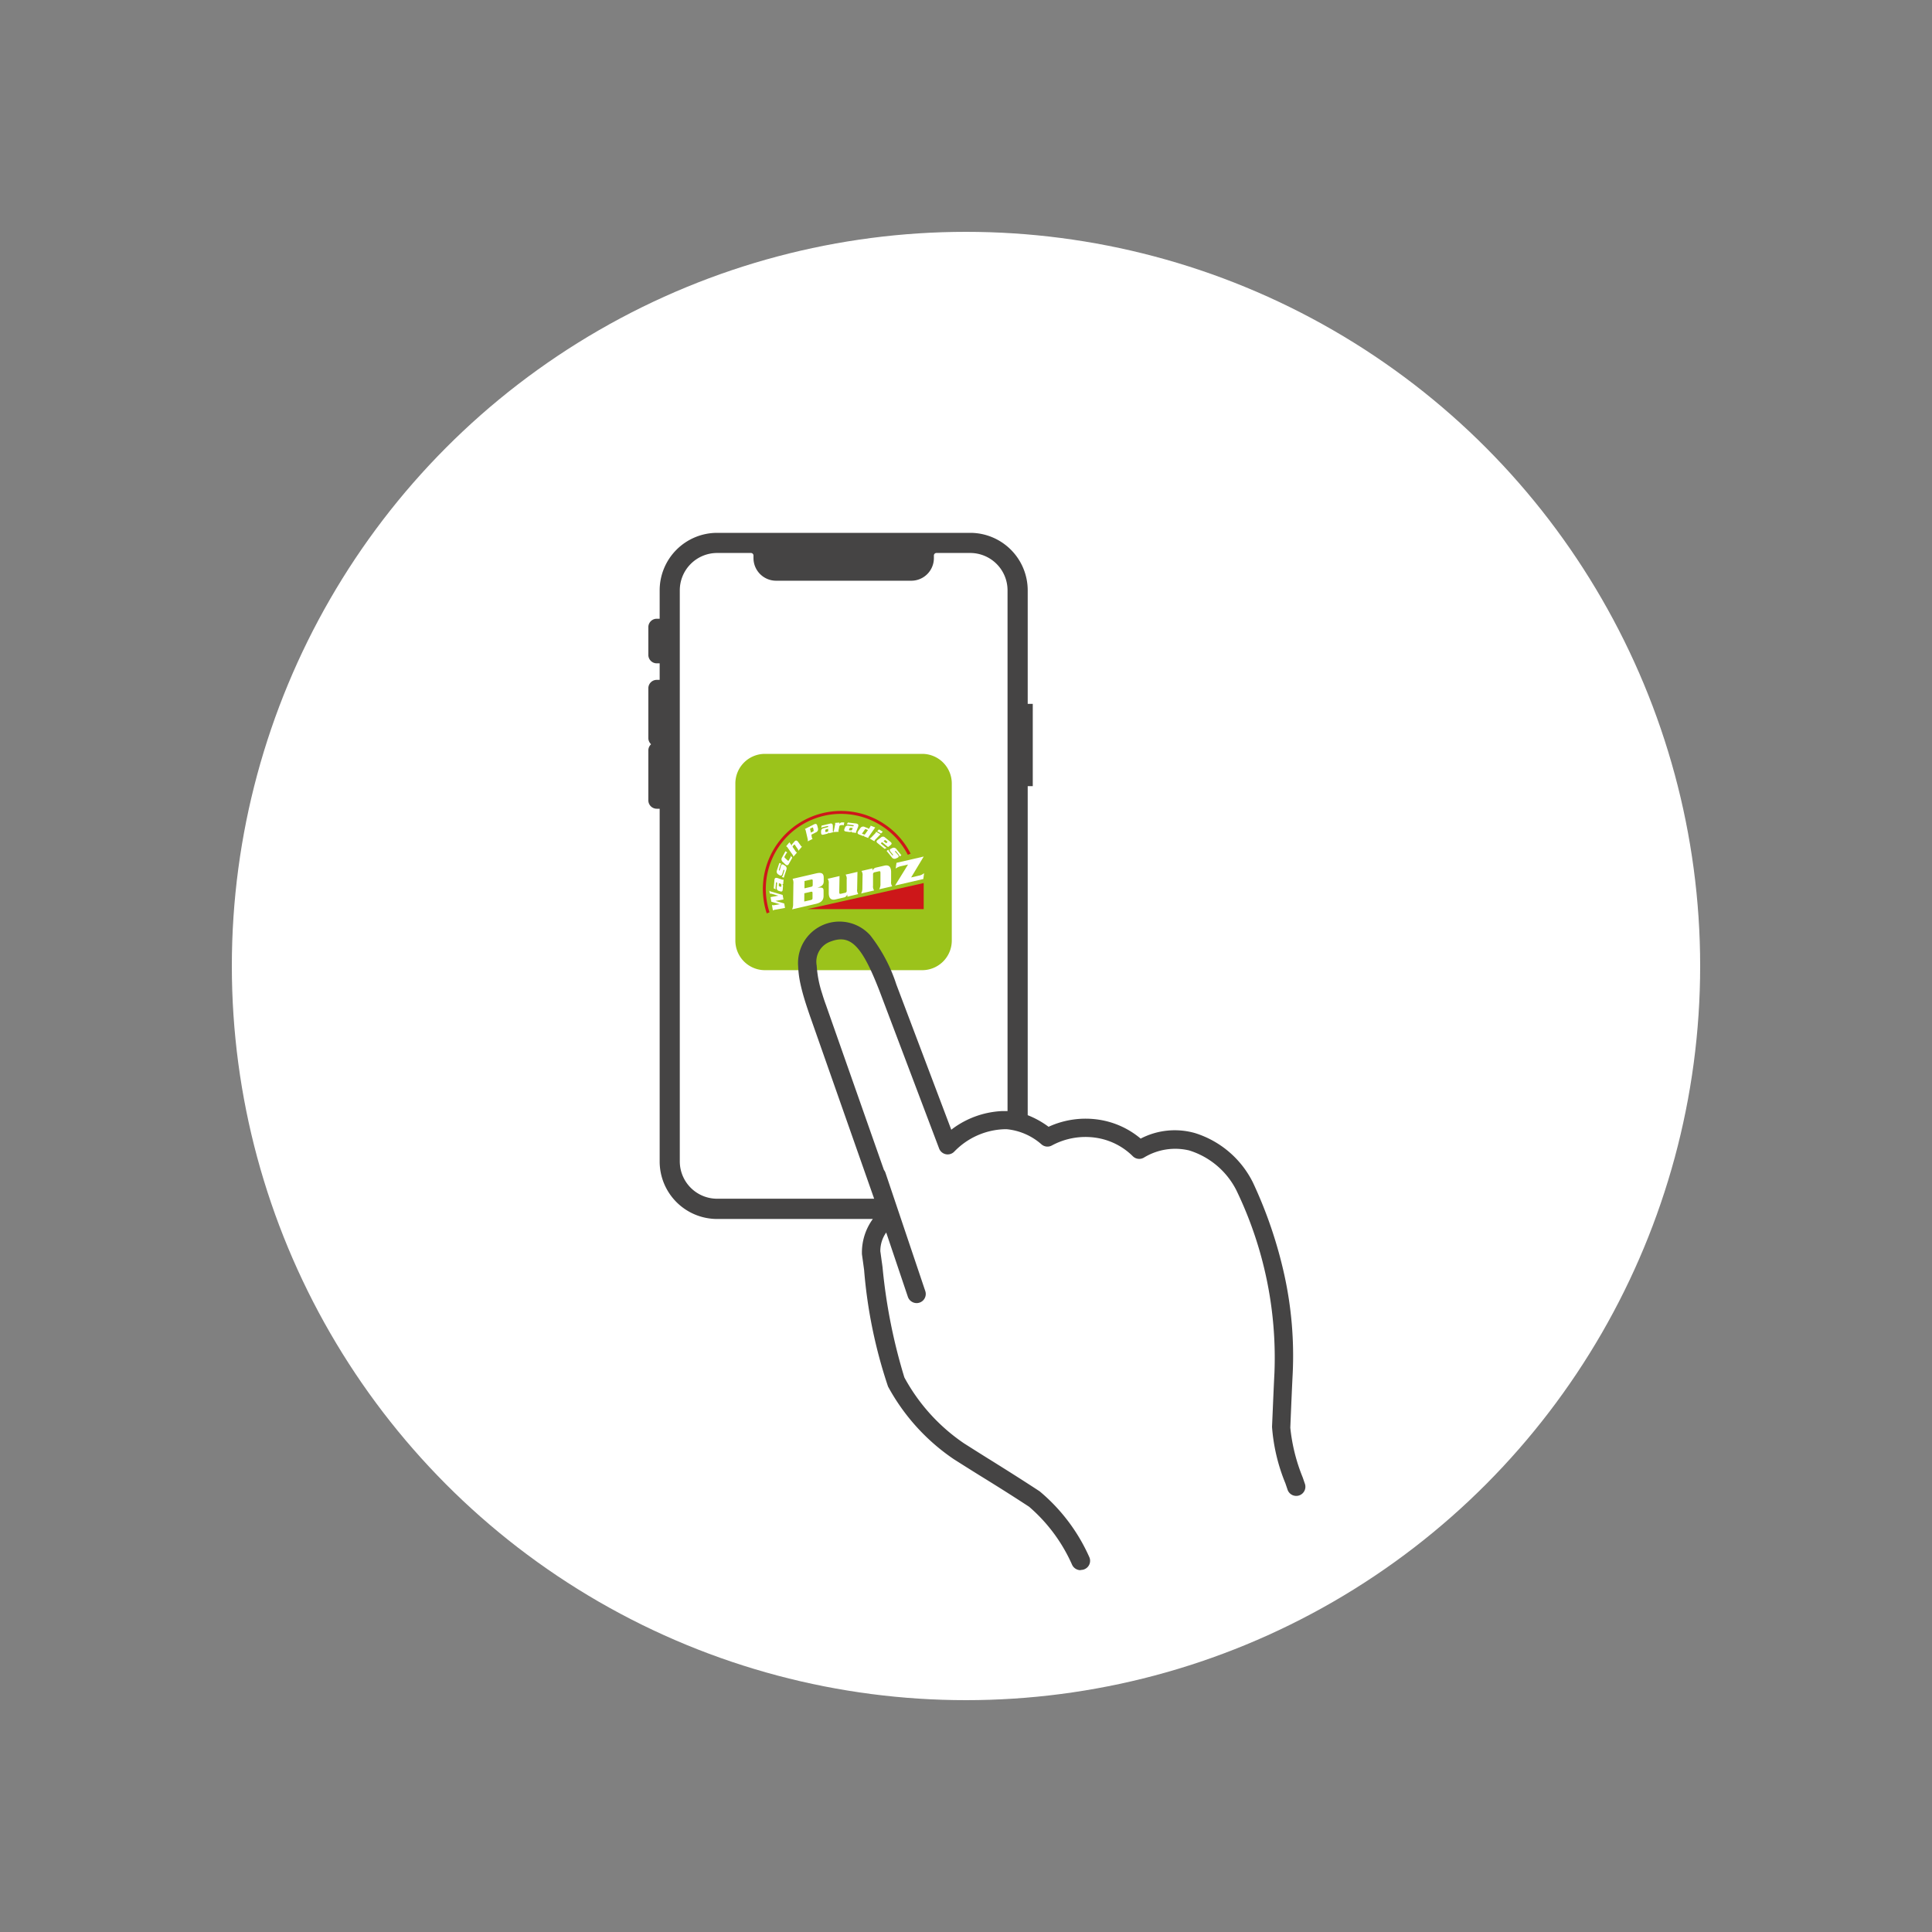 <svg xmlns="http://www.w3.org/2000/svg" xmlns:xlink="http://www.w3.org/1999/xlink" width="50" height="50" viewBox="0 0 50 50">
  <rect x="0" y="0" width="50" height="50" fill="#808080" stroke="none"/>
  <defs>
    <clipPath id="clip-path">
      <rect id="Rechteck_16" data-name="Rechteck 16" width="17.002" height="26.846" fill="none"/>
    </clipPath>
    <clipPath id="clip-Benutzerdefiniertes_Format_2">
      <rect width="50" height="50"/>
    </clipPath>
  </defs>
  <g id="Benutzerdefiniertes_Format_2" data-name="Benutzerdefiniertes Format – 2" clip-path="url(#clip-Benutzerdefiniertes_Format_2)">
    <g id="Gruppe_35" data-name="Gruppe 35" transform="translate(1 1)">
      <circle id="Ellipse_2" data-name="Ellipse 2" cx="19" cy="19" r="19" transform="translate(5 5)" fill="#fff"/>
      <g id="Gruppe_30" data-name="Gruppe 30" transform="translate(15.779 12.79)">
        <g id="Gruppe_30-2" data-name="Gruppe 30" transform="translate(0)" clip-path="url(#clip-path)">
          <path id="Pfad_135" data-name="Pfad 135" d="M42.2,100.522H38.131a.766.766,0,0,1-.766-.766V95.69a.766.766,0,0,1,.766-.766H42.2a.766.766,0,0,1,.766.766v4.066a.766.766,0,0,1-.766.766" transform="translate(-35.113 -89.204)" fill="#9bc31b"/>
          <path id="Pfad_136" data-name="Pfad 136" d="M52.333,153.892l-.021-.116-.291-.084a.138.138,0,0,1-.054-.026l.013.076a.036.036,0,0,1,.021,0,.149.149,0,0,1,.033.006l.165.047h0l-.2.037.021.12.221.064h0l-.152.025a.127.127,0,0,1-.032,0,.055.055,0,0,1-.022-.005l.025.143a.086.086,0,0,1,.039-.017l.274-.05-.02-.115-.227-.066h0Z" transform="translate(-48.836 -144.405)" fill="#fff"/>
          <path id="Pfad_137" data-name="Pfad 137" d="M53.986,148.284l.033.011c.029.01.032.014.031.036l0,.027c0,.018-.005.024-.022.018L54,148.368c-.017-.006-.018-.014-.017-.032Zm-.134.134.054.027a.106.106,0,0,1-.006-.05l.01-.117c0-.016.006-.018.016-.015s.014.008.013.025l-.009.107a.077.077,0,0,0,.063.092l.017.006c.048.016.071.009.075-.044l.007-.084c0-.032,0-.044-.021-.057h0l.026,0,.01-.118a.058.058,0,0,1-.044,0l-.1-.034c-.063-.022-.088-.007-.093.049Z" transform="translate(-50.607 -139.218)" fill="#fff"/>
          <path id="Pfad_138" data-name="Pfad 138" d="M55.168,142c0,.011-.008.014-.012.011L55.147,142s-.006-.009,0-.02l.028-.087c.008-.026.022-.055.035-.058l-.054-.022-.063.193a.087.087,0,0,0,.029.1l.04.025c.026.014.053.021.069-.03l.032-.1c0-.011.007-.013.016-.008l0,0c.008.005.01.01.006.022l-.031.095a.118.118,0,0,1-.035.063l.052.022.068-.209a.082.082,0,0,0-.032-.1l-.041-.026c-.025-.014-.052-.021-.069.03Z" transform="translate(-51.766 -133.27)" fill="#fff"/>
          <path id="Pfad_139" data-name="Pfad 139" d="M57.259,136.933a.029.029,0,0,1-.005-.041l.033-.059c.014-.025.026-.038.036-.04l-.049-.032-.089.161a.087.087,0,0,0,.019.116l.067.063c.032.03.065.034.091-.013l.089-.16-.039-.048a.133.133,0,0,1-.022.063l-.028.05c-.009.017-.018.018-.031.007Z" transform="translate(-53.725 -128.521)" fill="#fff"/>
          <path id="Pfad_140" data-name="Pfad 140" d="M59.1,132.363a.078.078,0,0,1,.04.036l.126.179a.11.11,0,0,1,.023.055l.094-.109a.078.078,0,0,1-.04-.036l-.068-.1a.021.021,0,0,1,0-.031l.028-.032c.01-.011.016-.011.024,0l.068.1a.11.11,0,0,1,.023.055l.094-.109c-.012,0-.021-.008-.04-.036l-.057-.081c-.031-.044-.066-.055-.1-.013l-.06.069c-.009.01-.008.015-.005.041h0l-.064-.091Z" transform="translate(-55.535 -124.251)" fill="#fff"/>
          <path id="Pfad_141" data-name="Pfad 141" d="M67.409,125.283l.113-.058a.089.089,0,0,0,.054-.115l-.012-.05c-.015-.065-.048-.063-.09-.042l-.234.119c.011.008.017.019.024.049l.049.211a.136.136,0,0,1,0,.06l.127-.064a.1.1,0,0,1-.022-.051Zm-.036-.154.057-.029c.015-.008.021,0,.026.018l.01.045c.005.023,0,.03-.013.038l-.057.029Z" transform="translate(-63.189 -117.472)" fill="#fff"/>
          <path id="Pfad_142" data-name="Pfad 142" d="M74.284,124.944v.035c0,.031,0,.035-.024.041l-.027.007c-.017,0-.024,0-.024-.015v-.028c0-.018.007-.022.024-.027Zm-.171-.083-.008.06a.106.106,0,0,1,.046-.022l.114-.028c.016,0,.019,0,.019.011s0,.016-.019.02l-.1.026c-.051.013-.066.039-.066.09v.018c0,.051.015.07.066.057l.082-.02c.031-.008.041-.015.047-.038h0l.006.025.115-.029a.058.058,0,0,1-.011-.043v-.106c0-.067-.022-.086-.077-.072Z" transform="translate(-69.629 -117.284)" fill="#fff"/>
          <path id="Pfad_143" data-name="Pfad 143" d="M79.447,124.362a.077.077,0,0,1,0,.054l-.025.129a.11.11,0,0,1-.024.055l.144-.008a.078.078,0,0,1,0-.054l.015-.076c.006-.032.017-.041.063-.043s.039,0,.052.009l.015-.078-.057,0a.07.07,0,0,0-.068.042h0l0-.038Z" transform="translate(-74.616 -116.856)" fill="#fff"/>
          <path id="Pfad_144" data-name="Pfad 144" d="M84.369,124.558l-.013.032c-.012.029-.015.032-.038.029l-.027,0c-.018,0-.024-.006-.017-.023l.01-.026c.007-.016.014-.018.033-.016Zm-.127-.141-.03.052a.106.106,0,0,1,.05,0l.116.016c.016,0,.018.007.014.017s-.009.014-.026.012l-.107-.015a.077.077,0,0,0-.095.058l-.007.016c-.019.047-.013.07.04.077l.083.012c.032,0,.044,0,.058-.018h0l0,.026.117.016a.059.059,0,0,1,.006-.044l.04-.1c.025-.062.012-.088-.044-.1Z" transform="translate(-79.078 -116.92)" fill="#fff"/>
          <path id="Pfad_145" data-name="Pfad 145" d="M90.121,126.072a.071.071,0,0,1,.017-.041l.163-.233-.12-.046a.071.071,0,0,1-.017.041l-.038.054h0a.022.022,0,0,0-.015-.03l-.086-.033a.087.087,0,0,0-.112.035l-.053.075c-.025.036-.025.069.026.088l.093.036c.013,0,.023,0,.041-.011l-.009.023Zm-.082-.1a.02.02,0,0,1-.026.009l-.044-.017c-.011,0-.012-.01,0-.021l.063-.09a.02.02,0,0,1,.026-.009l.044.017c.011,0,.012.01,0,.021Z" transform="translate(-84.429 -118.174)" fill="#fff"/>
          <path id="Pfad_146" data-name="Pfad 146" d="M95.267,127.4l-.044.046.1.058.044-.046Zm-.191.2a.11.11,0,0,1-.05.034l.125.072a.077.077,0,0,1,.027-.047l.13-.134-.114-.066a.078.078,0,0,1-.027.047Z" transform="translate(-89.3 -119.724)" fill="#fff"/>
          <path id="Pfad_147" data-name="Pfad 147" d="M98.321,130.752l.059-.045c.04-.03.047-.053.006-.087l-.14-.113a.077.077,0,0,0-.111,0l-.077.058c-.04.03-.047.054-.006.087l.183.148.053-.029a.127.127,0,0,1-.05-.027l-.088-.072c-.015-.012-.015-.021,0-.032l.018-.014Zm-.116-.153.026-.02c.011-.008.019-.009.029,0l.038.031c.01.008.009.014,0,.023l-.026.02Z" transform="translate(-92.118 -122.621)" fill="#fff"/>
          <path id="Pfad_148" data-name="Pfad 148" d="M102.355,135.238c-.007-.009-.007-.014,0-.016l.009,0c.005,0,.011,0,.018.009l.058.071c.017.021.034.049.03.061l.048-.033-.128-.158a.087.087,0,0,0-.1-.032l-.043.02c-.026.014-.046.032-.012.074l.065.08c.008.009.007.013,0,.018l0,0c-.009,0-.014,0-.021-.007l-.063-.077a.117.117,0,0,1-.034-.063l-.047.032.138.17a.082.082,0,0,0,.1.028l.044-.02c.026-.014.046-.032.012-.074Z" transform="translate(-95.969 -126.986)" fill="#fff"/>
          <path id="Pfad_149" data-name="Pfad 149" d="M49.179,121.4a2.039,2.039,0,0,0,.1.629l.072-.029a1.944,1.944,0,0,1,3.579-1.488l.073-.03a2.022,2.022,0,0,0-3.824.918" transform="translate(-46.215 -112.18)" fill="#cd1719"/>
          <path id="Pfad_150" data-name="Pfad 150" d="M61.782,146.807a.329.329,0,0,1-.026.142l.614-.142c.158-.036.2-.112.2-.208l0-.131c0-.084-.037-.09-.161-.078v0c.1-.033.163-.064.165-.164l0-.09c0-.1-.033-.155-.192-.119l-.614.142a.251.251,0,0,1,.021.131Zm.295-.591.166-.038c.036-.008.047,0,.046.034l0,.1c0,.038-.011.047-.048.055l-.166.038Zm-.005.317.166-.038c.036-.008.047,0,.046.034l0,.124c0,.038-.011.047-.048.055l-.166.038Z" transform="translate(-58.035 -137.205)" fill="#fff"/>
          <path id="Pfad_151" data-name="Pfad 151" d="M77.722,146.175a.186.186,0,0,1-.028-.127l.008-.448-.307.071a.186.186,0,0,1,.028.127l0,.286a.051.051,0,0,1-.047.059l-.1.023c-.034.008-.045,0-.045-.038l.007-.42-.307.071a.186.186,0,0,1,.028.127l0,.237c0,.13.05.2.18.169l.224-.052a.11.11,0,0,0,.073-.077h0l.007.059Z" transform="translate(-72.29 -136.826)" fill="#fff"/>
          <path id="Pfad_152" data-name="Pfad 152" d="M91.381,142.961a.186.186,0,0,1,.028.127l-.005.315a.263.263,0,0,1-.033.141l.337-.078a.186.186,0,0,1-.028-.127l0-.286a.051.051,0,0,1,.047-.059l.1-.023c.034-.008.045,0,.045.038l0,.286a.262.262,0,0,1-.033.141l.337-.078a.186.186,0,0,1-.028-.127l0-.237c0-.13-.05-.2-.18-.169l-.224.052a.11.11,0,0,0-.072.077h0l-.007-.059Z" transform="translate(-85.865 -134.211)" fill="#fff"/>
          <path id="Pfad_153" data-name="Pfad 153" d="M106,139.193l-.021.149a.338.338,0,0,1,.148-.065l.172-.04-.336.544.731-.169.021-.152a.293.293,0,0,1-.142.066l-.194.045.326-.541Z" transform="translate(-99.578 -130.653)" fill="#fff"/>
          <path id="Pfad_154" data-name="Pfad 154" d="M68.323,151.063h3.009v-.675Z" transform="translate(-64.206 -141.325)" fill="#cd1719"/>
          <path id="Pfad_155" data-name="Pfad 155" d="M1.793,39.335H1.627a.127.127,0,0,1-.127-.127v-.72a.127.127,0,0,1,.127-.127h.166Z" transform="translate(-1.41 -36.048)" fill="#454444"/>
          <path id="Pfad_156" data-name="Pfad 156" d="M.474,38.016H.217A.218.218,0,0,1,0,37.8v-.72a.218.218,0,0,1,.217-.218H.474Zm-.256-.975a.037.037,0,0,0-.037.037v.72a.037.037,0,0,0,.037.037H.293v-.794Z" transform="translate(0 -34.639)" fill="#454444"/>
          <path id="Pfad_157" data-name="Pfad 157" d="M1.793,66.143H1.627a.127.127,0,0,1-.127-.127V64.724a.127.127,0,0,1,.127-.127h.166Z" transform="translate(-1.41 -60.704)" fill="#454444"/>
          <path id="Pfad_158" data-name="Pfad 158" d="M.474,64.823H.217A.218.218,0,0,1,0,64.606V63.315A.218.218,0,0,1,.217,63.1H.474ZM.217,63.278a.037.037,0,0,0-.037.037v1.291a.037.037,0,0,0,.037.037H.293V63.278Z" transform="translate(0 -59.295)" fill="#454444"/>
          <path id="Pfad_159" data-name="Pfad 159" d="M1.793,92.891H1.627a.127.127,0,0,1-.127-.127V91.473a.127.127,0,0,1,.127-.127h.166Z" transform="translate(-1.41 -85.841)" fill="#454444"/>
          <path id="Pfad_160" data-name="Pfad 160" d="M.474,91.572H.217A.218.218,0,0,1,0,91.355V90.064a.218.218,0,0,1,.217-.218H.474ZM.217,90.027a.037.037,0,0,0-.037.037v1.291a.037.037,0,0,0,.037.037H.293V90.027Z" transform="translate(0 -84.432)" fill="#454444"/>
          <path id="Pfad_161" data-name="Pfad 161" d="M7.758,1.5a1.4,1.4,0,0,0-1.4,1.4v14.78a1.4,1.4,0,0,0,1.4,1.4H11.95l-.08.125a1.406,1.406,0,0,0-.278.865c.015.1.034.244.056.407a12.672,12.672,0,0,0,.608,2.986A5.252,5.252,0,0,0,13.931,25.3c.218.139.426.269.646.407l.029.018c.387.242.788.493,1.277.813a4.34,4.34,0,0,1,1.144,1.537.149.149,0,0,0,.2.075.146.146,0,0,0,.078-.182l-.005-.013a4.612,4.612,0,0,0-1.251-1.663c-.505-.331-.922-.591-1.289-.821l-.021-.013c-.219-.137-.427-.267-.645-.406a4.951,4.951,0,0,1-1.574-1.739,13.965,13.965,0,0,1-.575-2.884l-.007-.052c-.019-.142-.036-.264-.049-.358a.956.956,0,0,1,.174-.562l.09-.156.625,1.856a.15.15,0,0,0,.186.092.147.147,0,0,0,.093-.186L12.018,18a.145.145,0,0,0-.024-.044l-.009-.011-.38-1.082-1.123-3.2c-.04-.116-.071-.213-.1-.3a2.957,2.957,0,0,1-.144-.743.638.638,0,0,1,.427-.713c.633-.235.959.265,1.373,1.334l1.542,4.075a.147.147,0,0,0,.244.052c.028-.029.056-.056.085-.083a1.977,1.977,0,0,1,1.278-.526h.061a1.688,1.688,0,0,1,.962.414.146.146,0,0,0,.164.018,1.92,1.92,0,0,1,1.207-.212,1.8,1.8,0,0,1,.995.5.147.147,0,0,0,.181.022A1.646,1.646,0,0,1,20,17.3a2.136,2.136,0,0,1,1.273,1.077,10.048,10.048,0,0,1,.995,4.761c-.02.389-.034.733-.05,1.1l-.013.309a4.7,4.7,0,0,0,.341,1.428l.056.165a.148.148,0,0,0,.186.092.147.147,0,0,0,.092-.186h0l-.056-.166A4.66,4.66,0,0,1,22.5,24.56l.014-.34c.015-.352.029-.688.048-1.065a9.642,9.642,0,0,0-.211-2.511,11.36,11.36,0,0,0-.81-2.389,2.421,2.421,0,0,0-1.442-1.23,1.827,1.827,0,0,0-1.347.141l-.047.023-.04-.034a2.1,2.1,0,0,0-1.037-.472,2.2,2.2,0,0,0-1.26.178l-.043.02-.038-.028a2.227,2.227,0,0,0-.529-.29l-.052-.02V7.875h.131V5.926H15.7V2.9a1.4,1.4,0,0,0-1.4-1.4ZM11.95,18.733H7.758A1.058,1.058,0,0,1,6.7,17.676V2.9A1.058,1.058,0,0,1,7.758,1.84h.875A.156.156,0,0,1,8.79,2v.067a.5.5,0,0,0,.494.494h3.5a.5.5,0,0,0,.494-.494V2a.157.157,0,0,1,.156-.156h.875A1.058,1.058,0,0,1,15.365,2.9V16.462l-.114,0c-.044,0-.084,0-.124,0a2.162,2.162,0,0,0-.224.024,2.233,2.233,0,0,0-1,.417l-.127.1-1.464-3.87a4.049,4.049,0,0,0-.658-1.245.92.92,0,0,0-1.092-.259.934.934,0,0,0-.618,1,2.466,2.466,0,0,0,.055.429c.018.088.042.184.07.284s.055.186.091.3c.027.081.053.158.077.23Z" transform="translate(-5.979 -1.41)" fill="#454444"/>
          <path id="Pfad_162" data-name="Pfad 162" d="M15.754,26.846a.242.242,0,0,1-.219-.141,4.247,4.247,0,0,0-1.111-1.5c-.483-.316-.88-.564-1.263-.8l-.042-.026c-.22-.137-.428-.268-.647-.407a5.344,5.344,0,0,1-1.7-1.879,12.639,12.639,0,0,1-.619-3.017c-.022-.163-.041-.3-.056-.406a1.472,1.472,0,0,1,.282-.913H6.349a1.488,1.488,0,0,1-1.487-1.487V1.487A1.489,1.489,0,0,1,6.349,0H12.9a1.489,1.489,0,0,1,1.487,1.487V4.426h.131V6.555h-.131v8.516a2.323,2.323,0,0,1,.54.3,2.294,2.294,0,0,1,1.306-.183,2.188,2.188,0,0,1,1.077.489,1.913,1.913,0,0,1,1.41-.142,2.509,2.509,0,0,1,1.495,1.277,11.451,11.451,0,0,1,.817,2.408,9.734,9.734,0,0,1,.213,2.534c-.019.377-.033.711-.048,1.064l-.014.34a4.632,4.632,0,0,0,.321,1.287l.057.166a.237.237,0,0,1-.449.152l-.056-.165a4.739,4.739,0,0,1-.346-1.461l.015-.345c.015-.352.029-.685.048-1.062a9.959,9.959,0,0,0-.987-4.718,2.047,2.047,0,0,0-1.221-1.029,1.555,1.555,0,0,0-1.168.184.236.236,0,0,1-.292-.036,1.71,1.71,0,0,0-.944-.475,1.83,1.83,0,0,0-1.151.2.235.235,0,0,1-.265-.029,1.593,1.593,0,0,0-.9-.393h-.057a1.886,1.886,0,0,0-1.22.5c-.028.026-.055.052-.081.079a.237.237,0,0,1-.394-.083l-1.542-4.075c-.454-1.171-.747-1.471-1.257-1.281a.553.553,0,0,0-.368.626,2.873,2.873,0,0,0,.14.72c.027.09.058.186.1.3l1.5,4.268a.236.236,0,0,1,.039.071l1.031,3.063a.236.236,0,0,1-.329.287.239.239,0,0,1-.121-.136l-.561-1.666a.823.823,0,0,0-.152.486c.013.086.027.2.045.323l.012.089a14.351,14.351,0,0,0,.565,2.853,4.858,4.858,0,0,0,1.544,1.706c.217.138.425.269.644.406l.022.013c.368.23.784.49,1.291.822a4.712,4.712,0,0,1,1.284,1.7.218.218,0,0,1,.009.022.236.236,0,0,1-.127.292.229.229,0,0,1-.1.021M6.349.181A1.308,1.308,0,0,0,5.043,1.487v14.78a1.307,1.307,0,0,0,1.306,1.306h4.357l-.17.264a1.325,1.325,0,0,0-.265.8c.015.1.034.244.056.408a12.7,12.7,0,0,0,.6,2.955,5.158,5.158,0,0,0,1.643,1.813c.218.139.426.269.645.406l.042.026c.384.24.781.489,1.266.806A4.427,4.427,0,0,1,15.7,26.63a.06.06,0,0,0,.034.032.055.055,0,0,0,.042,0,.056.056,0,0,0,.03-.07,4.522,4.522,0,0,0-1.22-1.63c-.5-.331-.921-.591-1.288-.82l-.022-.013c-.219-.137-.428-.268-.645-.406a5.044,5.044,0,0,1-1.6-1.772,13.892,13.892,0,0,1-.585-2.916l-.012-.089c-.017-.126-.032-.236-.044-.321A1.021,1.021,0,0,1,10.569,18l.19-.329.689,2.046a.057.057,0,0,0,.029.032.055.055,0,0,0,.042,0,.056.056,0,0,0,.033-.029.055.055,0,0,0,0-.043l-1.031-3.063a.057.057,0,0,0-.009-.016l-.019-.022-.385-1.1-1.123-3.2c-.04-.118-.072-.215-.1-.308a3.038,3.038,0,0,1-.148-.767.726.726,0,0,1,.486-.8c.769-.286,1.129.459,1.489,1.386l1.542,4.076a.056.056,0,0,0,.094.021c.029-.03.059-.059.089-.087a2.066,2.066,0,0,1,1.336-.55h.064a1.759,1.759,0,0,1,1.02.436.056.056,0,0,0,.063.007,2.007,2.007,0,0,1,1.264-.221A1.893,1.893,0,0,1,17.231,16a.056.056,0,0,0,.07.008,1.743,1.743,0,0,1,1.321-.2,2.224,2.224,0,0,1,1.325,1.124,10.137,10.137,0,0,1,1,4.8c-.019.376-.033.708-.048,1.06l-.015.345a4.646,4.646,0,0,0,.336,1.393l.057.167a.057.057,0,0,0,.072.036.056.056,0,0,0,.035-.071l-.056-.166A4.693,4.693,0,0,1,21,23.147l.014-.34c.015-.354.029-.688.048-1.065a9.556,9.556,0,0,0-.209-2.487,11.27,11.27,0,0,0-.8-2.37,2.332,2.332,0,0,0-1.39-1.183,1.74,1.74,0,0,0-1.278.137l-.1.048-.085-.072a2.009,2.009,0,0,0-.992-.452A2.116,2.116,0,0,0,15,15.534l-.092.042-.081-.06a2.139,2.139,0,0,0-.507-.278L14.2,15.2V6.375h.131V4.607H14.2V1.487A1.308,1.308,0,0,0,12.9.181Zm4.319,17.233H6.349A1.148,1.148,0,0,1,5.2,16.267V1.487A1.148,1.148,0,0,1,6.349.34h.875A.247.247,0,0,1,7.47.587V.654a.4.4,0,0,0,.4.4h3.5a.4.4,0,0,0,.4-.4V.587A.247.247,0,0,1,12.024.34H12.9a1.148,1.148,0,0,1,1.147,1.147V15.145l-.207-.006c-.039,0-.078,0-.116,0a2.078,2.078,0,0,0-.215.023,2.144,2.144,0,0,0-.959.4l-.222.17L10.82,11.753a3.974,3.974,0,0,0-.64-1.216.827.827,0,0,0-.994-.235.846.846,0,0,0-.559.91,2.379,2.379,0,0,0,.053.414c.018.086.041.179.069.278s.054.184.09.292c.027.081.053.158.077.229ZM6.349.521a.967.967,0,0,0-.966.966v14.78a.967.967,0,0,0,.966.966h4.064L8.745,12.484c-.025-.073-.051-.15-.078-.232-.036-.11-.066-.208-.092-.3s-.053-.2-.072-.29a2.542,2.542,0,0,1-.057-.445,1.072,1.072,0,0,1,1.867-.8,4.116,4.116,0,0,1,.675,1.273l1.421,3.757.03-.023a2.323,2.323,0,0,1,1.04-.435,2.259,2.259,0,0,1,.233-.024c.041,0,.083,0,.129,0h.024V1.487A.967.967,0,0,0,12.9.521h-.875a.066.066,0,0,0-.066.066V.654a.585.585,0,0,1-.585.585h-3.5A.586.586,0,0,1,7.29.654V.587A.066.066,0,0,0,7.224.521Z" transform="translate(-4.569)" fill="#454444"/>
        </g>
      </g>
    </g>
  </g>
</svg>
